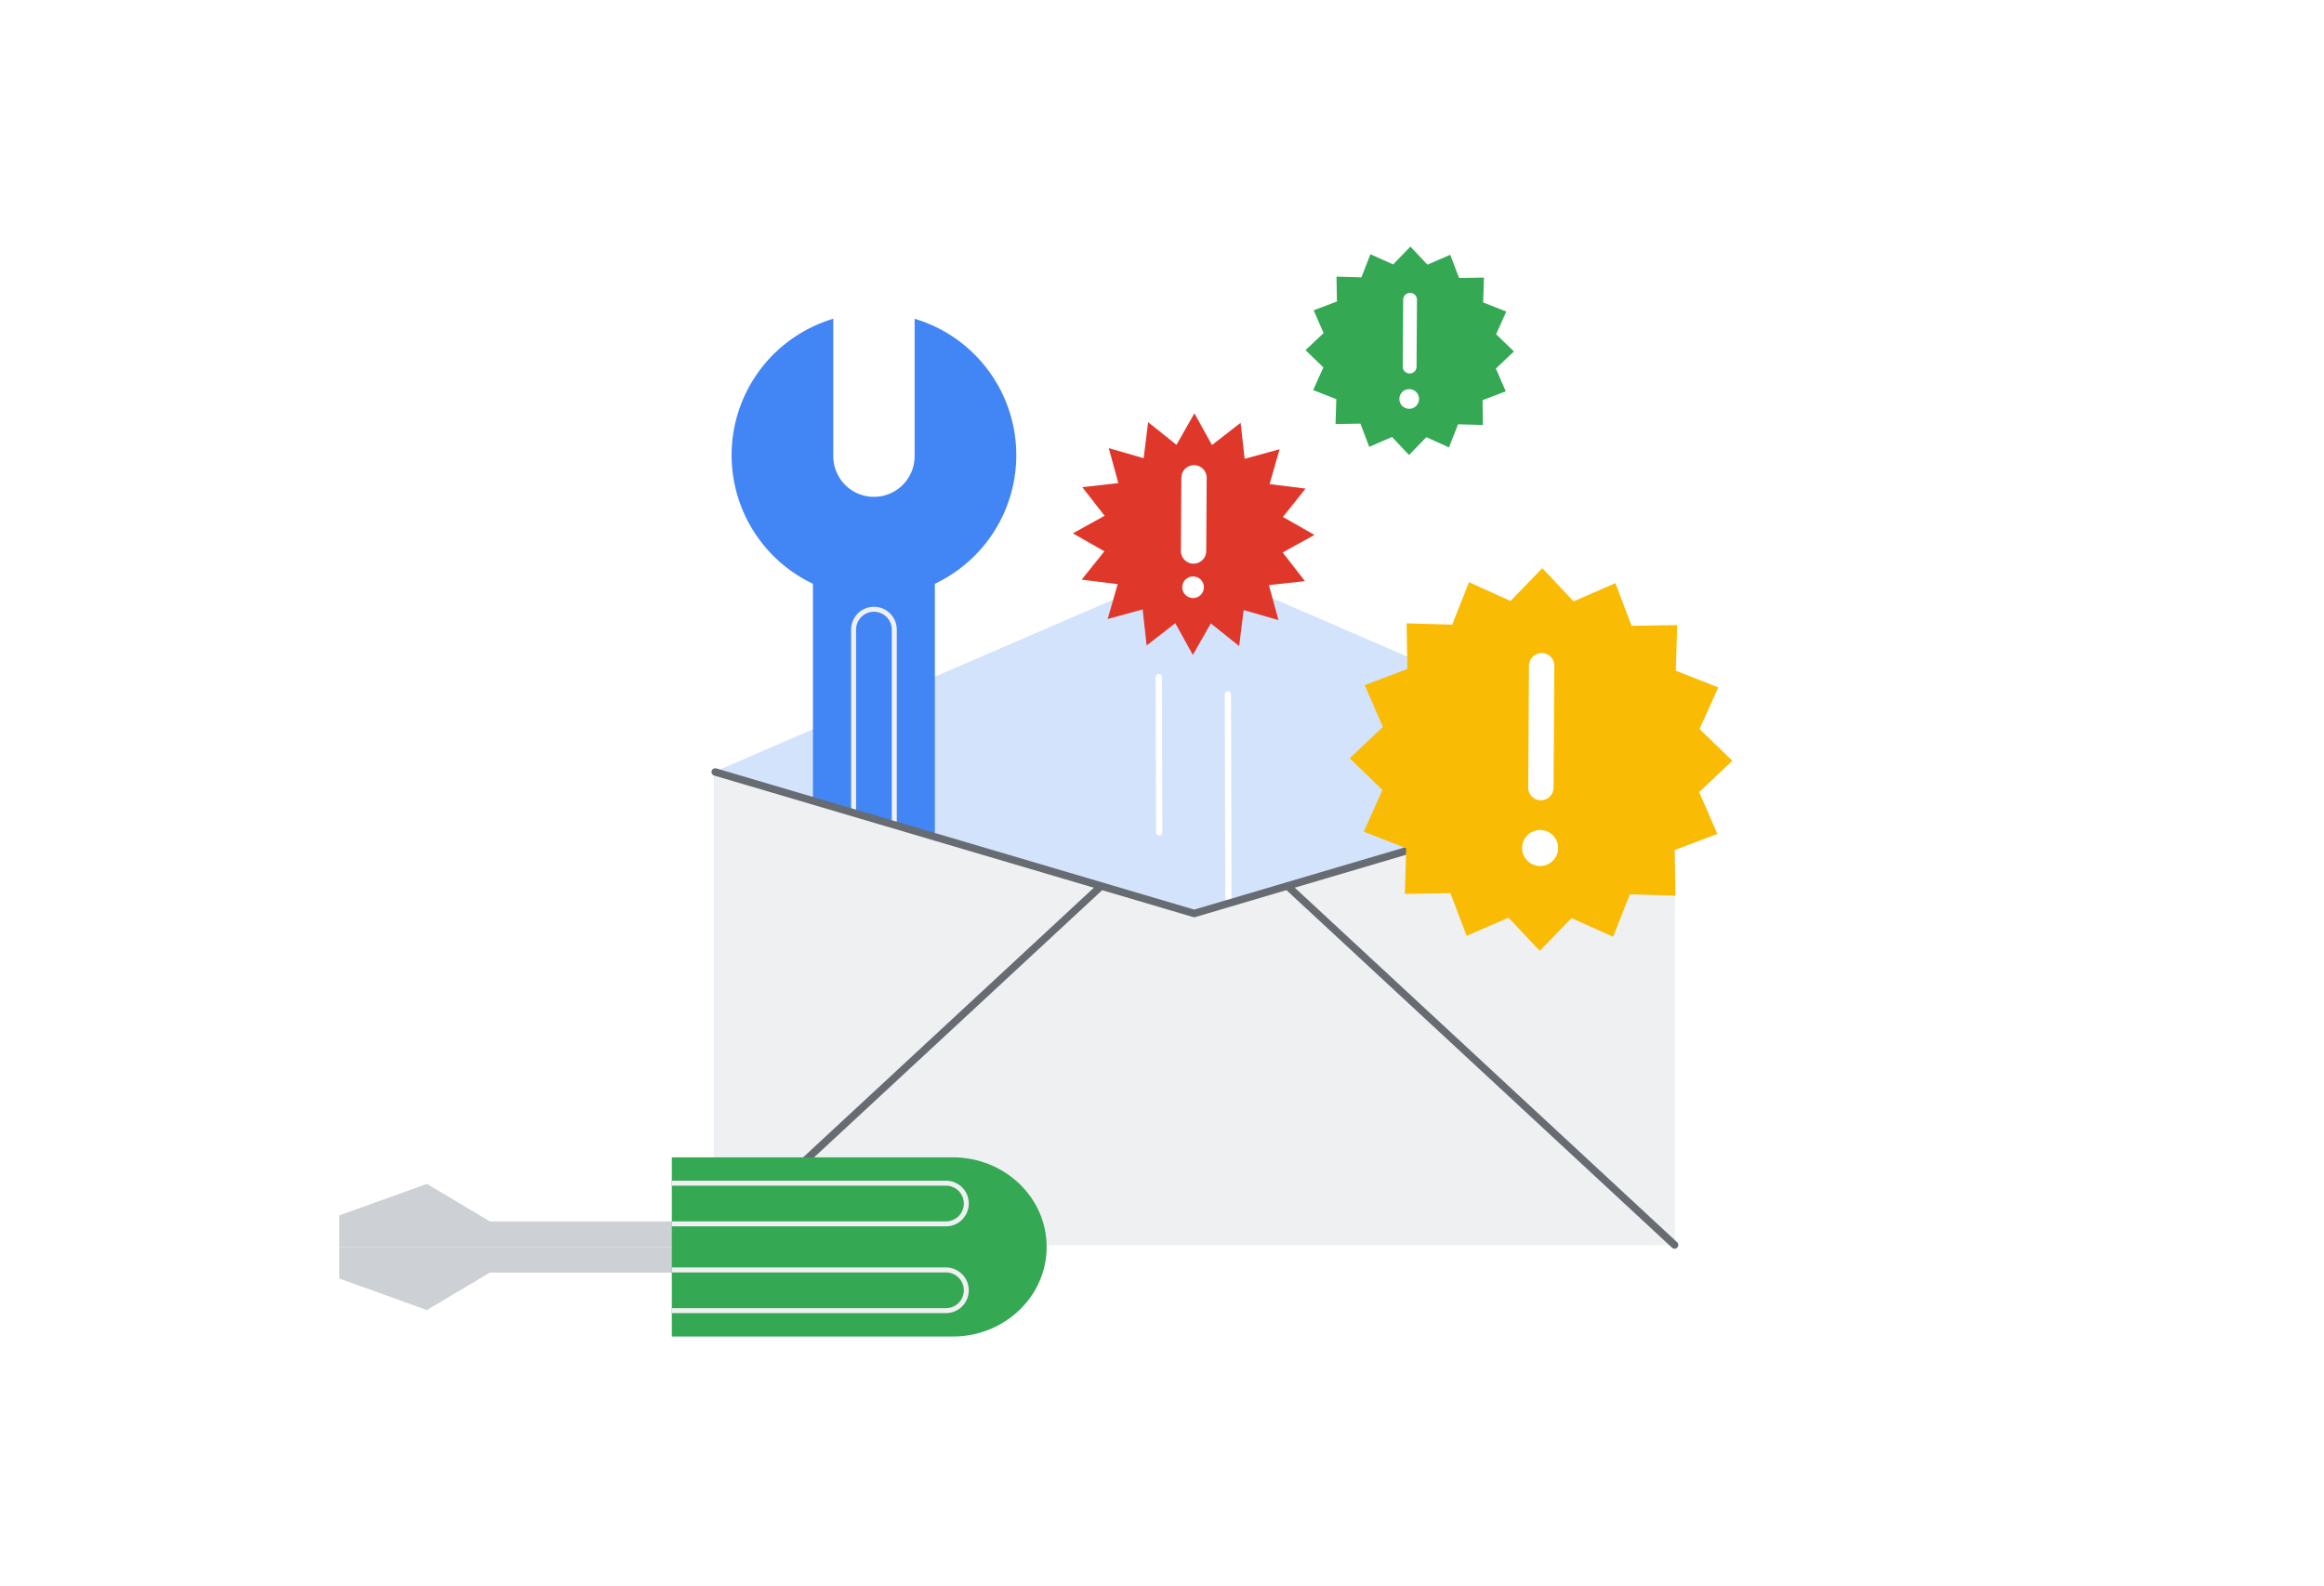 <svg xmlns="http://www.w3.org/2000/svg" xmlns:xlink="http://www.w3.org/1999/xlink" id="Layer_1" data-name="Layer 1" viewBox="0 0 934 637.2"><defs><style>.cls-1,.cls-12,.cls-5,.cls-7{fill:none;}.cls-2{fill:#fff;}.cls-3{fill:#9fc1f9;opacity:0.46;}.cls-4{fill:#4285f4;}.cls-5{stroke:#eff0f2;stroke-miterlimit:10;stroke-width:2px;}.cls-6{fill:#eff0f2;}.cls-7{stroke:#676c72;stroke-width:3px;}.cls-12,.cls-7{stroke-linecap:round;stroke-linejoin:round;}.cls-8{fill:#cdd0d5;}.cls-9{fill:#34a853;}.cls-10{clip-path:url(#clip-path);}.cls-11{fill:#fabb05;}.cls-12{stroke:#fff;stroke-width:10.18px;}.cls-13{fill:#df382b;}</style><clipPath id="clip-path"><path class="cls-1" d="M270,537.1H383.07c20.76-.07,37.57-16.14,37.57-36s-16.81-35.91-37.57-36H270Z"></path></clipPath></defs><title>Artboard 6</title><rect class="cls-2" width="934" height="637.2"></rect><polygon class="cls-3" points="480 226.89 287 310.23 287 500.31 480 500.31 673 500.31 673 310.23 480 226.89"></polygon><path class="cls-4" d="M408.44,182.91a57.19,57.19,0,0,0-40.86-54.81v54.81a16.35,16.35,0,1,1-32.69,0V128.1a57.2,57.2,0,0,0-8.17,106.5v169a24.52,24.52,0,0,0,49,0v-169A57.17,57.17,0,0,0,408.44,182.91Z"></path><path class="cls-5" d="M351.24,244.85a8.17,8.17,0,0,0-8.18,8.17V367.44a8.18,8.18,0,1,0,16.35,0V253A8.17,8.17,0,0,0,351.24,244.85Z"></path><path class="cls-2" d="M464.46,272.1l.16,62.47a1.25,1.25,0,0,0,2.5,0L467,272.1a1.25,1.25,0,0,0-2.5,0Z"></path><path class="cls-2" d="M492.24,279l.23,90.24a1.25,1.25,0,0,0,2.5,0L494.74,279a1.25,1.25,0,0,0-2.5,0Z"></path><polygon class="cls-6" points="480 368.03 287 310.23 287 500.31 479.78 500.31 480.22 500.31 673 500.31 673 310.23 480 368.03"></polygon><polyline class="cls-7" points="287.44 310.23 479.94 367.1 672.44 310.23"></polyline><line class="cls-7" x1="517.48" y1="356.1" x2="673" y2="500.31"></line><line class="cls-7" x1="287" y1="500.31" x2="442.44" y2="356.17"></line><polygon class="cls-8" points="136.35 488.44 171.55 475.76 196.9 490.84 280.27 490.84 280.27 501.12 196.9 501.12 171.55 501.12 146.19 501.12 136.35 501.12 136.35 488.44"></polygon><polygon class="cls-8" points="136.35 513.79 171.55 526.47 196.9 511.4 280.27 511.4 280.27 501.12 196.9 501.12 171.55 501.12 146.19 501.12 136.35 501.12 136.35 513.79"></polygon><path class="cls-9" d="M270,537.1H383.07c20.76-.07,37.57-16.14,37.57-36s-16.81-35.91-37.57-36H270Z"></path><g class="cls-10"><path class="cls-6" d="M387.35,483.65a7.17,7.17,0,0,0-7.18-7.17H265.75a7.18,7.18,0,0,0,0,14.35H380.17a7.17,7.17,0,0,0,7.18-7.18h2a9.18,9.18,0,0,1-9.18,9.18H265.75a9.18,9.18,0,0,1,0-18.35H380.17a9.18,9.18,0,0,1,9.18,9.17h-2Z"></path><path class="cls-6" d="M388.35,518.52h1a9.18,9.18,0,0,0-9.18-9.17H265.75a9.18,9.18,0,0,0,0,18.35H380.17a9.18,9.18,0,0,0,9.18-9.18h-2a7.17,7.17,0,0,1-7.18,7.18H265.75a7.18,7.18,0,0,1,0-14.35H380.17a7.17,7.17,0,0,1,7.18,7.17Z"></path></g><polygon class="cls-11" points="696.22 305.72 682.88 318.3 690.19 335.11 673.04 341.61 673.34 359.94 655.01 359.4 648.3 376.46 631.58 368.94 618.83 382.11 606.25 368.77 589.43 376.08 582.93 358.93 564.6 359.23 565.14 340.9 548.08 334.19 555.61 317.47 542.43 304.71 555.77 292.13 548.46 275.32 565.61 268.82 565.31 250.49 583.64 251.03 590.36 233.97 607.08 241.5 619.83 228.32 632.41 241.66 649.22 234.35 655.72 251.5 674.05 251.2 673.51 269.53 690.57 276.24 683.05 292.96 696.22 305.72"></polygon><line class="cls-12" x1="619.27" y1="316.51" x2="619.58" y2="267.53"></line><circle class="cls-2" cx="618.96" cy="340.78" r="7.24"></circle><polygon class="cls-13" points="528.27 214.96 515.51 222.02 524.46 233.53 509.97 235.14 513.83 249.21 499.81 245.17 498.01 259.64 486.62 250.53 479.4 263.2 472.34 250.44 460.83 259.4 459.22 244.9 445.16 248.76 449.19 234.75 434.72 232.94 443.83 221.55 431.16 214.33 443.92 207.28 434.96 195.77 449.46 194.15 445.6 180.09 459.62 184.13 461.42 169.66 472.81 178.76 480.03 166.09 487.08 178.85 498.6 169.9 500.21 184.39 514.27 180.53 510.23 194.55 524.71 196.35 515.6 207.74 528.27 214.96"></polygon><line class="cls-12" x1="479.68" y1="221.43" x2="479.87" y2="192.02"></line><circle class="cls-2" cx="479.49" cy="236" r="4.35"></circle><polygon class="cls-9" points="608.44 141.25 601.18 148.1 605.16 157.26 595.82 160.8 595.98 170.79 586 170.49 582.34 179.79 573.23 175.69 566.29 182.86 559.44 175.6 550.28 179.58 546.74 170.24 536.75 170.4 537.05 160.42 527.75 156.76 531.85 147.65 524.68 140.71 531.94 133.85 527.96 124.7 537.3 121.16 537.14 111.17 547.12 111.47 550.78 102.17 559.89 106.27 566.83 99.1 573.69 106.36 582.85 102.38 586.38 111.72 596.37 111.56 596.07 121.54 605.37 125.2 601.27 134.31 608.44 141.25"></polygon><path class="cls-2" d="M569.3,147.15l.17-26.68a2.77,2.77,0,1,0-5.54,0l-.18,26.68a2.78,2.78,0,1,0,5.55,0"></path><path class="cls-2" d="M570.3,160.38a3.95,3.95,0,1,1-3.91-4A3.94,3.94,0,0,1,570.3,160.38Z"></path></svg>
